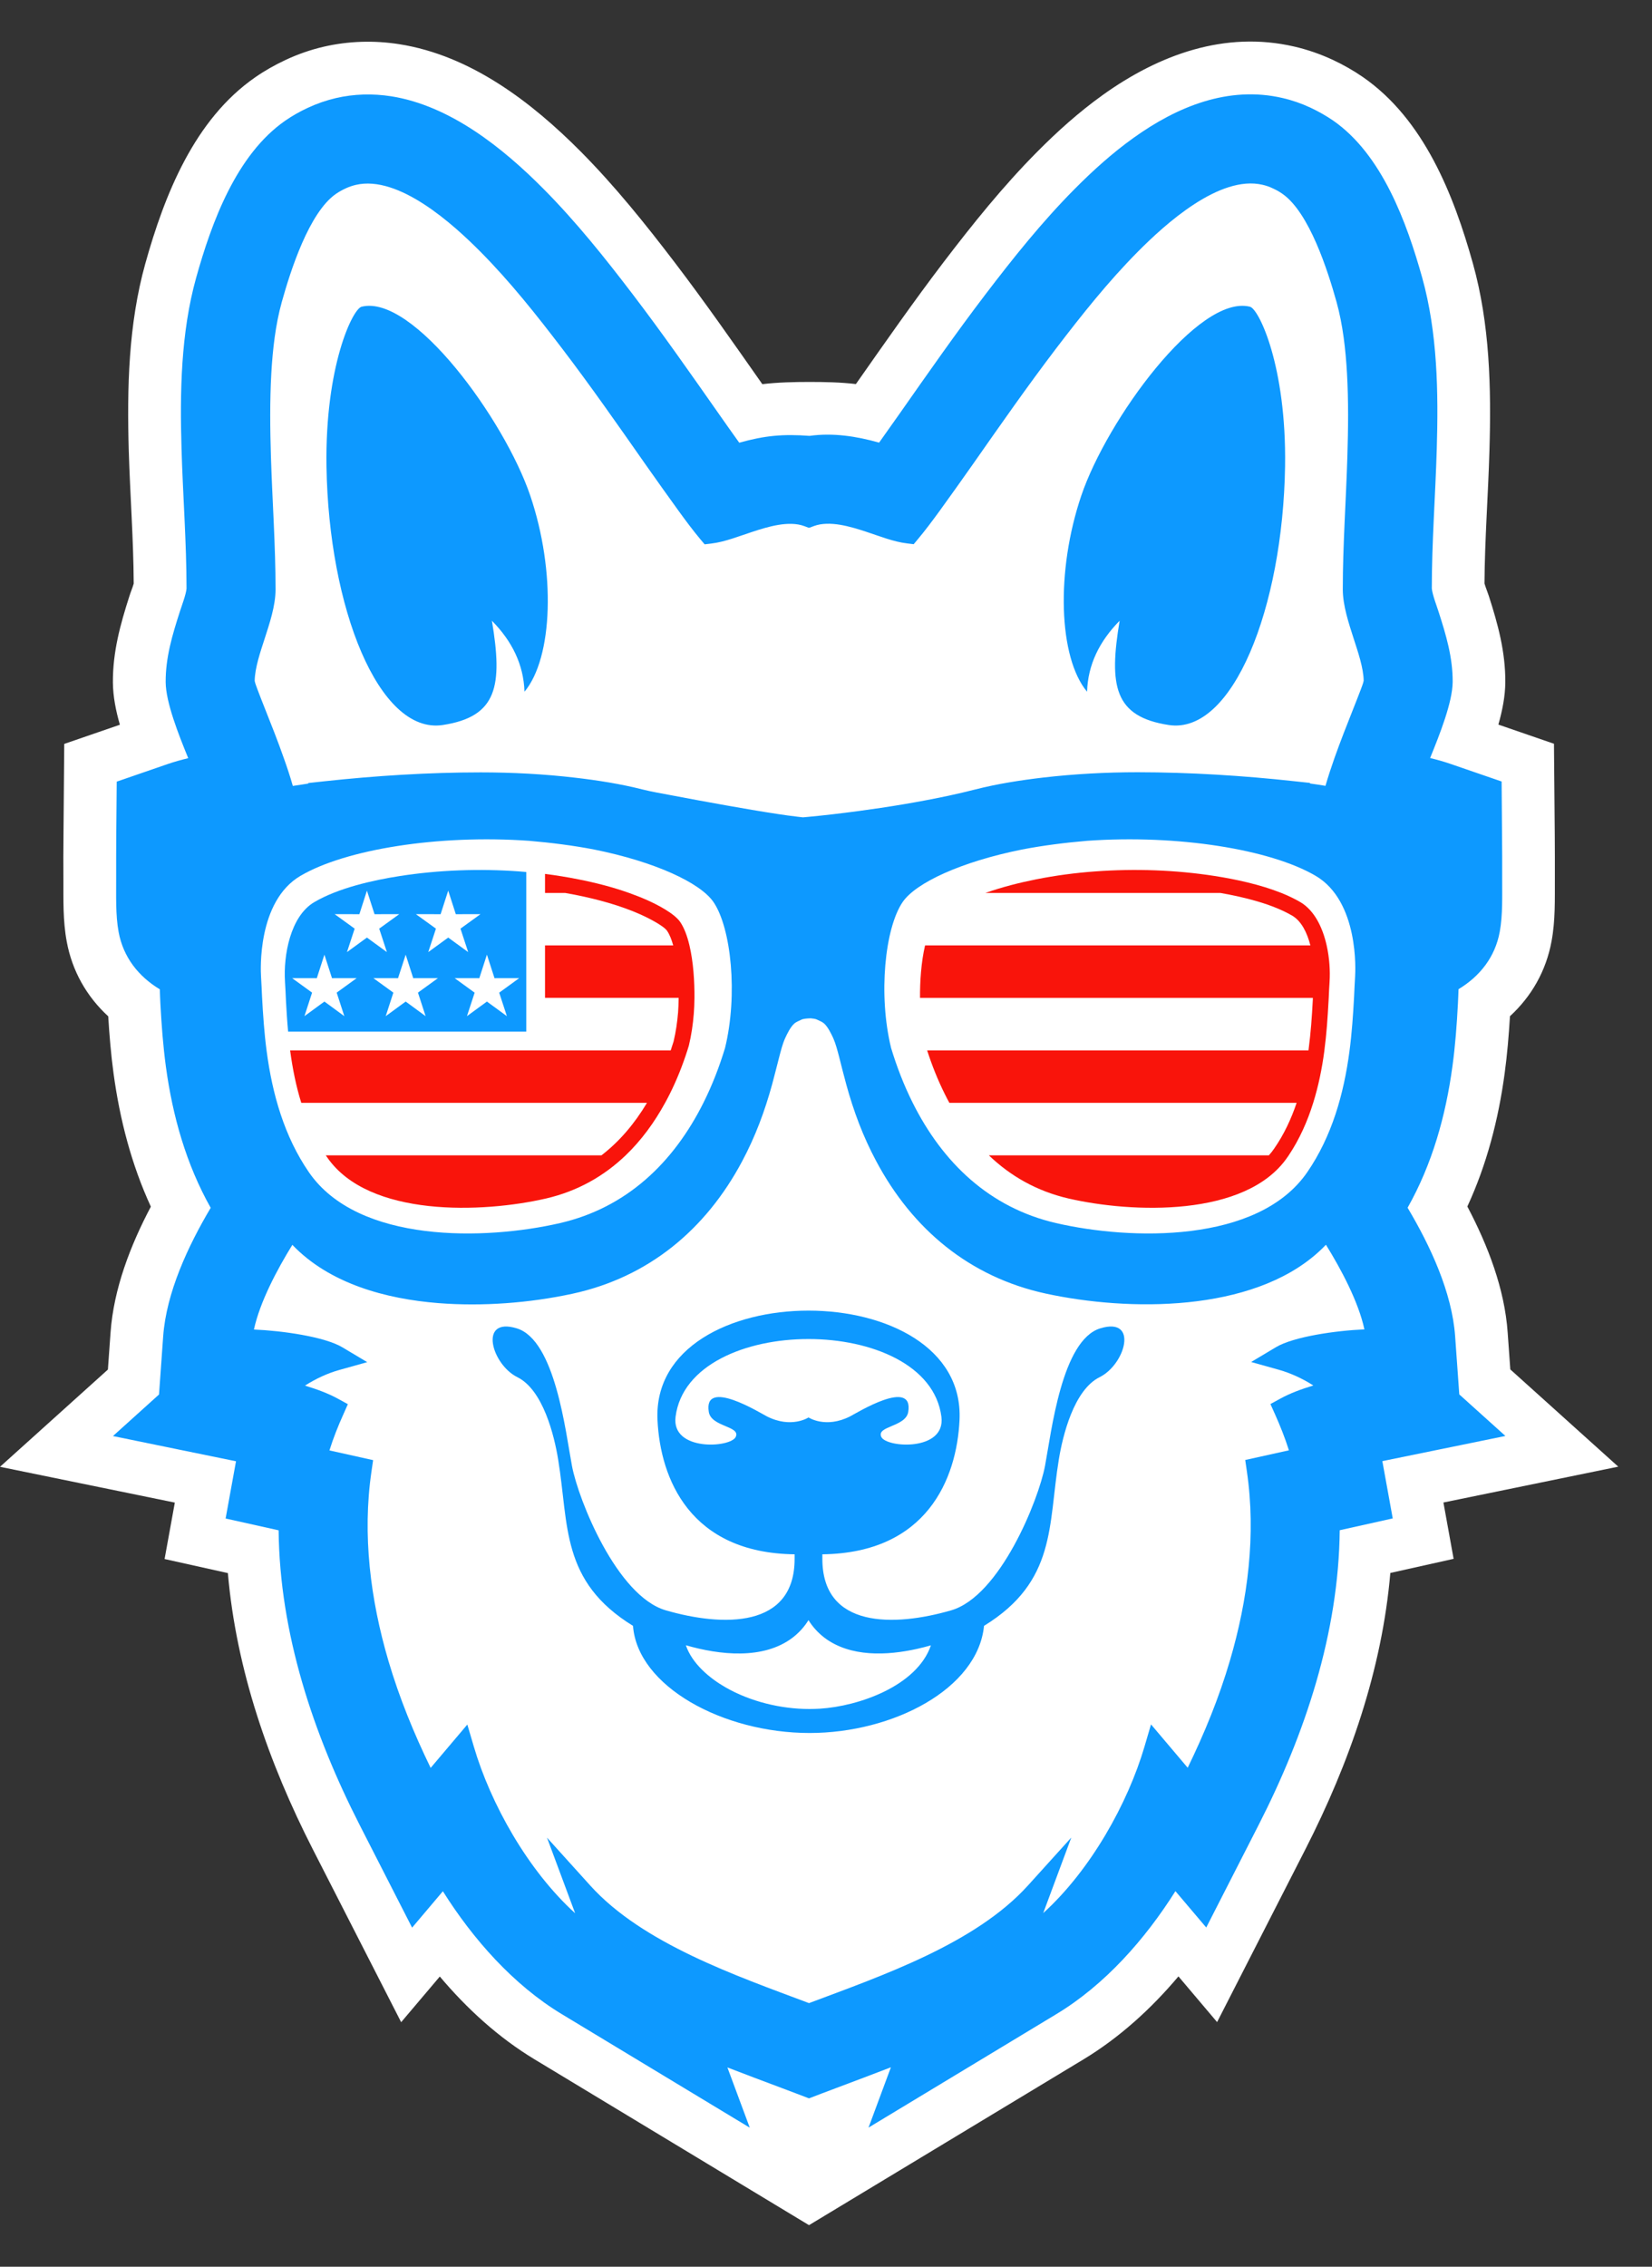 <svg width="35" height="48" viewBox="0 0 35 48" fill="none" xmlns="http://www.w3.org/2000/svg">
<rect x="0" y="0" width="35" height="48" fill="#333333" stroke="none"/>
<path fill-rule="evenodd" clip-rule="evenodd" d="M16.151 8.135C16.478 8.096 16.831 8.088 17.145 8.088C17.457 8.088 17.808 8.094 18.133 8.133C18.14 8.123 18.146 8.114 18.153 8.105C18.754 7.248 19.354 6.389 19.988 5.556C20.609 4.743 21.251 3.943 21.973 3.216C22.404 2.781 22.862 2.371 23.36 2.014C24.555 1.158 25.95 0.645 27.425 0.987C27.705 1.052 27.978 1.147 28.24 1.269C28.462 1.373 28.676 1.494 28.878 1.634C30.168 2.528 30.799 4.125 31.206 5.581C31.565 6.866 31.595 8.215 31.556 9.539C31.529 10.478 31.457 11.415 31.451 12.355C31.475 12.441 31.514 12.531 31.541 12.614C31.737 13.223 31.896 13.802 31.892 14.449C31.89 14.744 31.829 15.05 31.745 15.344L32.923 15.75L32.94 17.687C32.941 17.838 32.942 17.99 32.942 18.141C32.943 18.293 32.943 18.445 32.942 18.596C32.94 19.05 32.955 19.488 32.871 19.936C32.756 20.557 32.45 21.098 31.991 21.519C31.966 21.924 31.933 22.328 31.878 22.731C31.747 23.703 31.5 24.658 31.088 25.549C31.522 26.372 31.877 27.291 31.942 28.216L31.998 28.999L34.285 31.058L30.581 31.817L30.797 33.01L29.456 33.309C29.281 35.355 28.589 37.335 27.659 39.156L25.786 42.82L24.967 41.852C24.392 42.534 23.721 43.146 22.959 43.607L17.14 47.12L11.326 43.609C10.563 43.149 9.893 42.537 9.318 41.855L8.499 42.822L6.626 39.158C5.696 37.338 5.004 35.358 4.828 33.312L3.487 33.014L3.704 31.819L0 31.061L2.286 29.002L2.342 28.219C2.408 27.293 2.762 26.374 3.196 25.552C2.785 24.66 2.538 23.705 2.406 22.733C2.351 22.331 2.318 21.927 2.293 21.522C1.835 21.101 1.528 20.56 1.414 19.939C1.33 19.49 1.345 19.052 1.343 18.599C1.342 18.447 1.342 18.295 1.342 18.143C1.343 17.992 1.344 17.84 1.345 17.689L1.361 15.753L2.54 15.347C2.455 15.053 2.394 14.747 2.392 14.452C2.388 13.805 2.548 13.226 2.744 12.616C2.77 12.533 2.809 12.443 2.833 12.358C2.828 11.418 2.756 10.48 2.728 9.541C2.69 8.217 2.72 6.868 3.078 5.584C3.485 4.127 4.117 2.53 5.407 1.637C5.608 1.497 5.823 1.376 6.045 1.272C6.306 1.149 6.579 1.054 6.859 0.989C7.386 0.868 7.926 0.852 8.46 0.936C9.97 1.173 11.262 2.16 12.312 3.218C13.033 3.946 13.675 4.745 14.296 5.559C14.931 6.392 15.53 7.25 16.132 8.108C16.138 8.116 16.144 8.126 16.151 8.135Z" fill="white"/>
<path fill-rule="evenodd" clip-rule="evenodd" d="M17.423 32.914C19.637 32.887 20.27 31.316 20.329 30.071C20.475 26.981 13.784 26.981 13.93 30.071C13.989 31.316 14.621 32.887 16.835 32.914V33.004C16.84 34.487 15.315 34.45 14.108 34.101C13.073 33.803 12.254 31.765 12.118 31.042C11.982 30.321 11.764 28.378 10.948 28.129C10.131 27.88 10.415 28.893 10.961 29.163C11.508 29.433 11.744 30.407 11.825 30.905C12.054 32.297 11.875 33.485 13.411 34.429C13.506 35.709 15.313 36.698 17.153 36.698C18.916 36.698 20.715 35.767 20.848 34.429C22.385 33.485 22.204 32.296 22.433 30.905C22.514 30.407 22.75 29.433 23.297 29.163C23.844 28.893 24.127 27.88 23.311 28.129C22.494 28.378 22.276 30.321 22.14 31.042C22.004 31.765 21.185 33.803 20.15 34.101C18.944 34.45 17.418 34.487 17.423 33.004V32.914ZM17.468 34.681C18.017 35.095 18.795 35.059 19.432 34.916C19.53 34.894 19.627 34.869 19.723 34.842C19.427 35.704 18.191 36.132 17.372 36.183C17.298 36.187 17.223 36.19 17.15 36.19C16.543 36.19 15.897 36.033 15.369 35.73C15.03 35.535 14.662 35.227 14.531 34.84C15.247 35.047 16.17 35.15 16.79 34.681C16.931 34.573 17.043 34.447 17.129 34.308C17.215 34.447 17.327 34.573 17.468 34.681ZM19.242 29.9C19.363 29.169 18.141 29.927 18.011 29.993C17.492 30.257 17.13 30.016 17.13 30.016C17.13 30.016 16.767 30.257 16.247 29.993C16.117 29.927 14.896 29.169 15.017 29.9C15.069 30.218 15.694 30.195 15.588 30.427C15.483 30.66 14.219 30.74 14.313 30.001C14.594 27.807 19.664 27.807 19.945 30.001C20.04 30.74 18.776 30.66 18.671 30.427C18.565 30.195 19.189 30.218 19.242 29.9Z" fill="#0D99FF"/>
<path fill-rule="evenodd" clip-rule="evenodd" d="M3.988 16.055C3.781 15.549 3.513 14.873 3.51 14.444C3.507 13.925 3.651 13.447 3.808 12.959C3.848 12.834 3.94 12.592 3.952 12.464C3.951 11.479 3.875 10.493 3.846 9.508C3.81 8.311 3.831 7.045 4.155 5.884C4.482 4.713 5.006 3.275 6.044 2.555C6.194 2.451 6.354 2.361 6.52 2.284C6.71 2.195 6.909 2.126 7.113 2.078C7.5 1.988 7.895 1.978 8.288 2.039C9.536 2.236 10.654 3.132 11.52 4.005C12.208 4.699 12.817 5.461 13.408 6.236C14.034 7.057 14.626 7.904 15.219 8.749C15.365 8.958 15.513 9.167 15.662 9.375C16.21 9.221 16.595 9.189 17.152 9.23C17.651 9.161 18.144 9.238 18.625 9.373C18.774 9.164 18.922 8.956 19.069 8.746C19.661 7.902 20.252 7.055 20.878 6.234C21.47 5.458 22.079 4.696 22.767 4.003C23.154 3.613 23.565 3.242 24.012 2.922C24.936 2.259 26.025 1.809 27.174 2.076C27.378 2.123 27.576 2.192 27.767 2.281C27.932 2.359 28.092 2.449 28.243 2.552C29.281 3.272 29.804 4.711 30.132 5.882C30.456 7.043 30.476 8.308 30.44 9.506C30.411 10.491 30.335 11.476 30.335 12.461C30.346 12.589 30.439 12.832 30.479 12.956C30.636 13.444 30.78 13.922 30.777 14.442C30.773 14.87 30.505 15.546 30.299 16.052C30.444 16.087 30.589 16.127 30.73 16.176L31.814 16.549L31.823 17.696C31.825 17.846 31.826 17.995 31.826 18.143C31.826 18.293 31.826 18.442 31.826 18.592C31.824 18.96 31.841 19.371 31.774 19.733C31.675 20.268 31.354 20.673 30.901 20.947C30.897 21.05 30.894 21.152 30.888 21.255C30.865 21.698 30.832 22.141 30.772 22.58C30.63 23.629 30.343 24.652 29.822 25.575C30.303 26.382 30.763 27.368 30.829 28.296L30.917 29.528L31.894 30.408L29.287 30.941L29.507 32.154L28.384 32.404C28.362 34.585 27.65 36.719 26.665 38.647L25.556 40.817L24.903 40.047C24.261 41.066 23.407 42.032 22.382 42.65L18.401 45.054L18.875 43.777C18.488 43.927 18.098 44.072 17.709 44.219L17.414 44.33L17.14 44.435L16.872 44.333L16.578 44.222C16.188 44.075 15.799 43.931 15.411 43.78L15.885 45.056L11.905 42.653C10.88 42.035 10.025 41.069 9.383 40.049L8.731 40.82L7.622 38.65C6.637 36.722 5.924 34.588 5.903 32.406L4.78 32.156L5 30.944L2.393 30.41L3.369 29.53L3.457 28.299C3.524 27.371 3.984 26.385 4.464 25.577C3.944 24.654 3.656 23.631 3.514 22.583C3.455 22.143 3.422 21.701 3.398 21.257C3.392 21.155 3.39 21.052 3.386 20.95C2.932 20.676 2.612 20.27 2.513 19.736C2.446 19.373 2.463 18.963 2.461 18.594C2.46 18.445 2.46 18.295 2.461 18.147C2.461 17.997 2.462 17.848 2.463 17.699L2.473 16.552L3.557 16.178C3.698 16.13 3.842 16.09 3.988 16.055ZM27.752 16.591C27.862 16.606 27.972 16.622 28.082 16.641C28.139 16.443 28.204 16.248 28.272 16.054C28.399 15.695 28.54 15.34 28.68 14.986C28.731 14.857 28.782 14.729 28.831 14.599C28.849 14.55 28.881 14.47 28.891 14.417C28.889 14.145 28.766 13.792 28.683 13.534C28.578 13.207 28.449 12.826 28.449 12.48C28.449 11.543 28.518 10.601 28.546 9.664C28.564 9.079 28.571 8.491 28.538 7.907C28.509 7.402 28.451 6.877 28.315 6.389C28.133 5.739 27.74 4.499 27.168 4.103C27.106 4.059 27.04 4.022 26.97 3.991L26.964 3.988C26.895 3.954 26.822 3.93 26.748 3.913C25.837 3.702 24.688 4.744 24.106 5.331C23.475 5.967 22.92 6.666 22.377 7.377C21.767 8.178 21.191 9.004 20.613 9.829C20.378 10.163 20.142 10.495 19.902 10.826C19.756 11.026 19.608 11.225 19.449 11.415L19.358 11.524L19.217 11.507C18.924 11.472 18.627 11.35 18.347 11.259C18.024 11.153 17.577 11.016 17.243 11.14L17.152 11.174L17.146 11.172L17.133 11.176L17.043 11.142C16.71 11.018 16.263 11.156 15.94 11.262C15.66 11.353 15.362 11.475 15.07 11.51L14.929 11.527L14.837 11.418C14.678 11.228 14.53 11.028 14.385 10.829C14.145 10.498 13.909 10.165 13.674 9.832C13.096 9.007 12.52 8.181 11.909 7.38C11.366 6.669 10.812 5.969 10.181 5.333C9.599 4.746 8.449 3.704 7.539 3.915C7.464 3.933 7.392 3.957 7.322 3.99L7.316 3.993C7.247 4.025 7.181 4.062 7.118 4.105C6.546 4.501 6.153 5.741 5.971 6.392C5.835 6.88 5.777 7.405 5.748 7.91C5.716 8.493 5.722 9.082 5.74 9.666C5.769 10.604 5.838 11.546 5.838 12.483C5.838 12.829 5.709 13.209 5.603 13.537C5.52 13.794 5.398 14.147 5.396 14.42C5.406 14.473 5.438 14.552 5.456 14.602C5.504 14.731 5.555 14.86 5.606 14.988C5.747 15.343 5.888 15.697 6.014 16.057C6.083 16.25 6.148 16.446 6.204 16.643C6.314 16.626 6.423 16.609 6.533 16.593L6.528 16.582L6.856 16.546C7.955 16.427 9.078 16.356 10.183 16.356C10.852 16.356 11.525 16.391 12.19 16.469C12.665 16.524 13.153 16.601 13.618 16.719C13.811 16.768 14.027 16.803 14.224 16.841C14.607 16.914 14.99 16.985 15.374 17.053C15.744 17.119 16.115 17.183 16.486 17.239C16.62 17.259 16.755 17.279 16.891 17.294C16.924 17.299 16.968 17.304 17.011 17.308L17.111 17.299C17.468 17.266 17.825 17.223 18.18 17.176C18.825 17.09 19.47 16.984 20.107 16.848C20.295 16.807 20.483 16.764 20.669 16.716C21.133 16.598 21.621 16.522 22.097 16.466C22.762 16.389 23.434 16.353 24.103 16.353C25.209 16.354 26.332 16.424 27.43 16.544L27.755 16.579L27.752 16.591ZM5.38 28.154C5.978 28.179 6.878 28.306 7.254 28.531L7.78 28.845L7.19 29.01C6.936 29.081 6.689 29.197 6.461 29.342C6.712 29.417 6.961 29.51 7.159 29.619L7.37 29.735L7.272 29.956C7.163 30.198 7.063 30.448 6.984 30.701C6.982 30.705 6.981 30.71 6.979 30.714L7.905 30.92L7.87 31.161C7.674 32.502 7.848 33.873 8.228 35.166C8.461 35.956 8.767 36.702 9.124 37.437L9.901 36.519L10.039 36.987C10.392 38.189 11.178 39.601 12.185 40.515L11.589 38.914L12.508 39.931C13.618 41.158 15.597 41.838 17.14 42.418C18.684 41.838 20.667 41.157 21.778 39.928L22.697 38.912L22.102 40.512C23.109 39.598 23.895 38.186 24.248 36.985L24.386 36.516L25.163 37.434C25.52 36.7 25.826 35.953 26.058 35.164C26.439 33.871 26.613 32.499 26.417 31.159L26.382 30.917L27.307 30.712C27.306 30.707 27.304 30.703 27.303 30.698C27.223 30.445 27.123 30.195 27.015 29.953L26.916 29.732L27.128 29.616C27.325 29.507 27.575 29.414 27.825 29.339C27.598 29.194 27.35 29.079 27.097 29.007L26.507 28.842L27.033 28.528C27.408 28.304 28.308 28.176 28.907 28.151C28.781 27.566 28.412 26.875 28.092 26.359C28.039 26.415 27.983 26.468 27.926 26.52C26.51 27.794 23.913 27.773 22.157 27.393C20.543 27.043 19.332 26.031 18.564 24.589C18.285 24.068 18.085 23.532 17.929 22.963C17.874 22.765 17.826 22.566 17.775 22.368C17.742 22.244 17.706 22.103 17.654 21.985C17.61 21.889 17.539 21.743 17.457 21.671C17.414 21.634 17.358 21.616 17.307 21.59C17.277 21.575 17.222 21.568 17.178 21.564L17.156 21.565C17.109 21.566 17.021 21.572 16.98 21.592C16.929 21.618 16.872 21.636 16.829 21.674C16.748 21.746 16.676 21.892 16.633 21.988C16.58 22.105 16.545 22.246 16.512 22.37C16.46 22.568 16.412 22.768 16.358 22.965C16.201 23.535 16.002 24.07 15.723 24.592C14.955 26.034 13.744 27.046 12.129 27.396C11.219 27.593 10.217 27.668 9.289 27.595C8.179 27.507 6.982 27.185 6.194 26.361C5.874 26.878 5.506 27.569 5.38 28.154Z" fill="#0D99FF"/>
<path fill-rule="evenodd" clip-rule="evenodd" d="M30.199 17.71C30.199 17.71 30.213 19.239 30.177 19.438C30.14 19.636 29.463 19.651 29.331 20.349C29.199 21.047 29.408 23.359 28.173 25.153C26.938 26.947 23.965 26.863 22.244 26.465C20.524 26.068 19.451 24.877 18.819 23.613C18.186 22.349 18.112 21.319 17.914 20.849C17.716 20.379 17.569 20.357 17.444 20.29C17.319 20.224 17.12 20.232 17.12 20.232C17.12 20.232 16.922 20.224 16.797 20.29C16.672 20.357 16.525 20.379 16.326 20.849C16.128 21.319 16.055 22.349 15.422 23.613C14.79 24.877 13.717 26.068 11.996 26.465C10.276 26.863 7.302 26.947 6.068 25.153C4.833 23.359 5.042 21.047 4.91 20.349C4.778 19.651 4.101 19.636 4.064 19.438C4.028 19.239 4.042 17.71 4.042 17.71C4.677 17.491 7.33 17.162 9.644 17.162C11.211 17.161 12.506 17.354 13.243 17.541C15.016 17.991 17.12 18.173 17.12 18.173C17.12 18.173 19.225 17.991 20.998 17.541C21.735 17.354 23.03 17.161 24.597 17.162C26.911 17.162 29.564 17.491 30.199 17.71Z" fill="#0D99FF"/>
<path fill-rule="evenodd" clip-rule="evenodd" d="M11.112 14.648C11.715 13.926 11.778 12.1 11.234 10.495C10.69 8.89 8.751 6.225 7.661 6.495C7.47 6.542 6.885 7.756 6.917 9.876C6.963 12.868 8.025 15.558 9.38 15.353C10.538 15.177 10.652 14.523 10.422 13.145C10.85 13.579 11.094 14.075 11.112 14.648Z" fill="#0D99FF"/>
<path fill-rule="evenodd" clip-rule="evenodd" d="M24.763 15.353C26.118 15.558 27.179 12.868 27.226 9.876C27.258 7.756 26.672 6.542 26.482 6.495C25.392 6.225 23.453 8.89 22.909 10.495C22.365 12.1 22.428 13.926 23.031 14.648C23.049 14.075 23.293 13.579 23.721 13.145C23.491 14.523 23.605 15.177 24.763 15.353Z" fill="#0D99FF"/>
<path fill-rule="evenodd" clip-rule="evenodd" d="M30.199 17.71C30.199 17.71 30.213 19.239 30.177 19.438C30.14 19.636 29.464 19.651 29.331 20.349C29.199 21.047 29.408 23.359 28.173 25.153C26.938 26.947 23.965 26.863 22.244 26.465C20.524 26.068 19.451 24.877 18.819 23.613C18.186 22.349 18.113 21.319 17.914 20.849C17.716 20.379 17.569 20.356 17.444 20.291C17.319 20.224 17.12 20.232 17.12 20.232C17.12 20.232 16.922 20.224 16.797 20.291C16.672 20.356 16.525 20.379 16.326 20.849C16.128 21.319 16.055 22.349 15.422 23.613C14.79 24.877 13.717 26.068 11.996 26.465C10.276 26.863 7.302 26.947 6.068 25.153C4.833 23.359 5.042 21.047 4.91 20.349C4.777 19.651 4.101 19.636 4.064 19.438C4.028 19.239 4.042 17.71 4.042 17.71C4.677 17.491 7.33 17.162 9.644 17.162C11.211 17.161 12.506 17.354 13.243 17.541C15.016 17.991 17.12 18.173 17.12 18.173C17.12 18.173 19.225 17.991 20.998 17.541C21.735 17.354 23.03 17.161 24.597 17.162C26.911 17.162 29.564 17.491 30.199 17.71Z" fill="#0D99FF"/>
<path fill-rule="evenodd" clip-rule="evenodd" d="M15.117 19.103C15.492 19.654 15.636 21.067 15.361 22.192C15.24 22.59 15.092 22.975 14.903 23.353C14.268 24.622 13.276 25.574 11.866 25.9C10.289 26.264 7.588 26.338 6.545 24.824C6.023 24.066 5.77 23.168 5.65 22.264C5.599 21.88 5.573 21.497 5.552 21.111C5.545 20.972 5.54 20.823 5.53 20.675C5.53 20.675 5.53 20.674 5.53 20.671C5.524 20.579 5.442 19.086 6.369 18.545C7.324 17.986 9.285 17.669 11.209 17.805C11.677 17.845 12.145 17.904 12.59 17.99C13.866 18.246 14.836 18.691 15.117 19.103ZM19.123 19.103C18.748 19.654 18.604 21.067 18.879 22.192C19 22.59 19.148 22.975 19.337 23.353C19.972 24.622 20.964 25.574 22.374 25.9C23.951 26.264 26.652 26.338 27.695 24.824C28.217 24.066 28.47 23.168 28.59 22.264C28.641 21.88 28.667 21.497 28.688 21.111C28.695 20.972 28.7 20.823 28.71 20.675C28.71 20.675 28.71 20.674 28.71 20.671C28.716 20.579 28.798 19.086 27.871 18.545C26.916 17.986 24.955 17.669 23.031 17.805C22.563 17.845 22.095 17.904 21.65 17.99C20.374 18.246 19.403 18.691 19.123 19.103Z" fill="white"/>
<path fill-rule="evenodd" clip-rule="evenodd" d="M19.492 21.132H27.815C27.815 21.149 27.814 21.166 27.813 21.183C27.795 21.526 27.771 21.869 27.726 22.21C27.724 22.221 27.723 22.232 27.722 22.243H19.643C19.745 22.561 19.869 22.871 20.018 23.17C20.049 23.233 20.081 23.294 20.114 23.354H27.471C27.356 23.694 27.204 24.021 26.999 24.317C26.964 24.369 26.925 24.419 26.883 24.465H20.95C21.409 24.905 21.968 25.225 22.64 25.38C23.971 25.687 26.394 25.787 27.275 24.507C27.285 24.494 27.294 24.479 27.304 24.465C27.533 24.122 27.7 23.746 27.822 23.354C27.934 22.996 28.009 22.625 28.058 22.254C28.058 22.25 28.058 22.247 28.059 22.243C28.105 21.897 28.128 21.549 28.147 21.201C28.148 21.178 28.15 21.155 28.151 21.132C28.156 21.017 28.161 20.903 28.169 20.789V20.785C28.183 20.56 28.167 20.286 28.107 20.02C28.022 19.64 27.847 19.277 27.546 19.101C27.424 19.03 27.289 18.966 27.147 18.909C26.698 18.73 26.172 18.618 25.735 18.55C24.908 18.421 24.04 18.392 23.205 18.453C22.785 18.483 22.365 18.539 21.952 18.621C21.595 18.692 21.228 18.785 20.878 18.909H25.855C26.359 18.997 26.955 19.143 27.377 19.39C27.572 19.504 27.694 19.751 27.762 20.02H19.599C19.516 20.371 19.489 20.791 19.492 21.132Z" fill="#F9140B"/>
<path fill-rule="evenodd" clip-rule="evenodd" d="M13.707 23.354C13.446 23.791 13.128 24.169 12.743 24.465H6.902C6.911 24.479 6.921 24.494 6.931 24.507C7.811 25.786 10.235 25.687 11.566 25.38C12.237 25.225 12.797 24.905 13.256 24.465C13.585 24.15 13.861 23.774 14.091 23.354C14.124 23.294 14.157 23.232 14.188 23.17C14.338 22.871 14.461 22.561 14.563 22.243C14.573 22.209 14.584 22.176 14.594 22.143C14.648 21.92 14.681 21.692 14.699 21.465C14.707 21.368 14.712 21.255 14.713 21.131C14.716 20.79 14.69 20.37 14.607 20.02C14.561 19.824 14.497 19.651 14.411 19.524C14.284 19.339 13.915 19.152 13.716 19.063C13.59 19.007 13.46 18.956 13.328 18.909C12.978 18.784 12.61 18.691 12.254 18.621C12.02 18.574 11.784 18.536 11.547 18.506V18.909H11.973C12.045 18.921 12.117 18.935 12.189 18.949C12.659 19.043 13.141 19.173 13.58 19.369C13.707 19.426 14.057 19.599 14.134 19.712C14.187 19.791 14.229 19.897 14.263 20.02H11.547V21.131H14.378C14.377 21.248 14.372 21.354 14.366 21.438C14.349 21.645 14.319 21.852 14.271 22.054C14.251 22.117 14.231 22.18 14.21 22.243H6.146C6.147 22.246 6.148 22.25 6.148 22.254C6.198 22.624 6.271 22.996 6.383 23.354H13.707Z" fill="#F9140B"/>
<path fill-rule="evenodd" clip-rule="evenodd" d="M9.632 20.713L10.155 20.714L10.316 20.216L10.477 20.714L11 20.713L10.576 21.021L10.739 21.518L10.316 21.209L9.893 21.518L10.056 21.021L9.632 20.713ZM9.756 19.665L9.919 20.162L9.496 19.854L9.073 20.162L9.236 19.665L8.811 19.358L9.335 19.359L9.496 18.86L9.657 19.359L10.18 19.358L9.756 19.665ZM8.47 18.551C7.896 18.64 7.167 18.805 6.661 19.102C6.148 19.401 6.003 20.238 6.038 20.782V20.789C6.048 20.926 6.052 21.064 6.059 21.201C6.071 21.416 6.084 21.631 6.104 21.846H11.15V18.466C11.1 18.462 11.05 18.457 11 18.453C10.166 18.392 9.298 18.422 8.47 18.551ZM8.034 19.665L8.197 20.162L7.774 19.854L7.351 20.162L7.514 19.665L7.09 19.358L7.614 19.359L7.774 18.86L7.935 19.359L8.459 19.358L8.034 19.665ZM8.595 20.216L8.755 20.714L9.279 20.713L8.855 21.02L9.017 21.518L8.595 21.209L8.172 21.518L8.334 21.02L7.91 20.713L8.433 20.714L8.595 20.216ZM7.133 21.02L7.295 21.518L6.873 21.209L6.45 21.518L6.612 21.02L6.189 20.713L6.712 20.714L6.873 20.216L7.034 20.714L7.557 20.713L7.133 21.02Z" fill="#0D99FF"/>
</svg>
